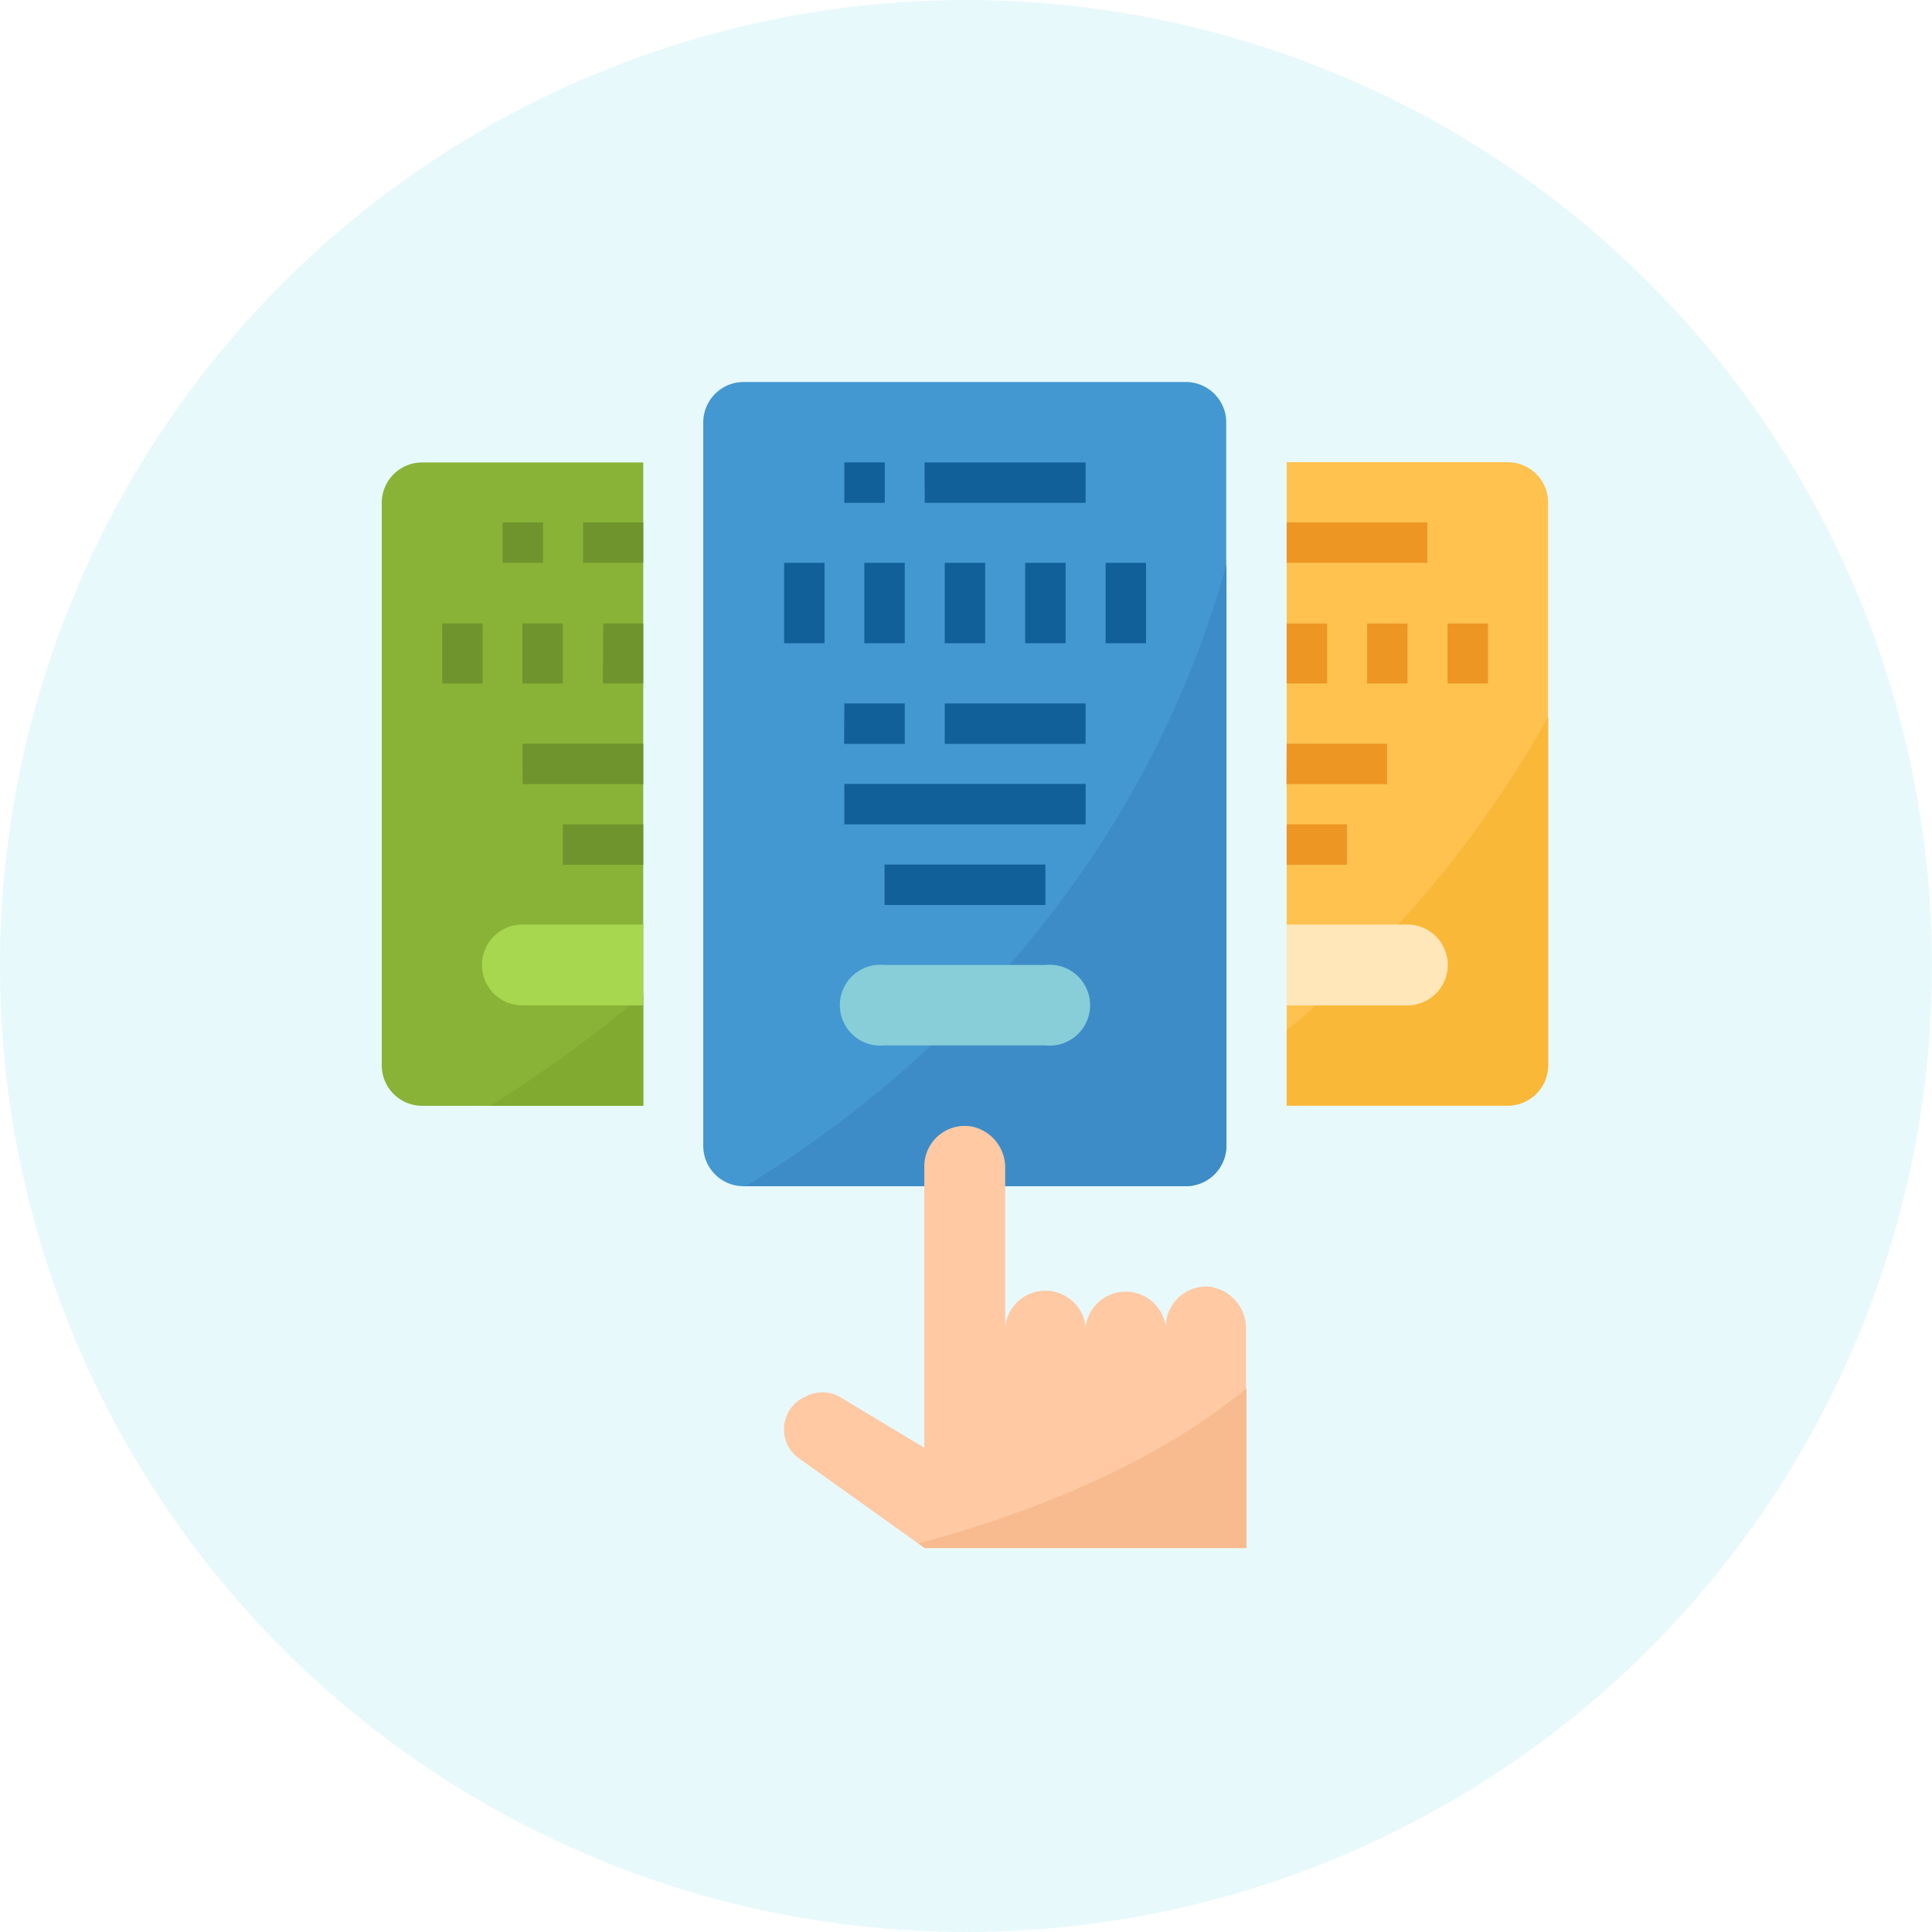 <svg xmlns="http://www.w3.org/2000/svg" width="86" height="86"><g transform="translate(-565.946 -2946.946)"><circle cx="43" cy="43" r="43" fill="#1cc6e1" transform="translate(565.946 2946.946)" opacity=".1"/><g><path fill="#ffc24f" d="M623.22 2996.16h9.84a1.8 1.8 0 0 0 1.8-1.8v-25.04a1.8 1.8 0 0 0-1.8-1.8h-9.84"/><path fill="#fab839" d="M623.22 2992.8v3.36h9.84a1.8 1.8 0 0 0 1.8-1.8v-15.5a49.24 49.24 0 0 1-11.64 13.95z"/><path fill="#4398d1" d="M599.05 2963.95h19.7a1.8 1.8 0 0 1 1.78 1.8v32.2a1.8 1.8 0 0 1-1.8 1.8h-19.68a1.8 1.8 0 0 1-1.8-1.8v-32.2a1.8 1.8 0 0 1 1.8-1.8z"/><path fill="#3e8cc7" d="M599.14 2999.74h19.6a1.8 1.8 0 0 0 1.8-1.8v-25.87c-4.2 15.06-14.84 23.7-21.4 27.67z"/><path fill="#88b337" d="M584.74 2967.53a1.8 1.8 0 0 0-1.8 1.8v25.04a1.8 1.8 0 0 0 1.8 1.8h9.84v-28.64z"/><path fill="#80ab30" d="M594.58 2996.16v-4.94a60 60 0 0 1-6.8 4.94z"/><path fill="#87ced9" d="M605.32 2989.9h7.16a1.8 1.8 0 1 1 0 3.58h-7.16a1.8 1.8 0 1 1 0-3.58z"/><path fill="#a7d64f" d="M589.2 2988.1a1.8 1.8 0 1 0 0 3.6h5.38v-3.6z"/><path fill="#ffe7ba" d="M628.6 2988.1h-5.38v3.6h5.37a1.8 1.8 0 1 0 0-3.6z"/><path fill="#fec9a3" d="M619.94 3004.24a1.8 1.8 0 0 0-2.1 1.77 1.8 1.8 0 0 0-3.57 0 1.8 1.8 0 0 0-3.58 0v-7.05a1.86 1.86 0 0 0-1.5-1.87 1.8 1.8 0 0 0-2.1 1.77v12.53l-3.72-2.24a1.58 1.58 0 0 0-1.52-.06l-.14.07a1.58 1.58 0 0 0-.2 2.7l5.6 4h14.3v-9.75a1.86 1.86 0 0 0-1.48-1.86z"/><g fill="#126099"><path d="M603.53 2967.53h1.8v1.8h-1.8z"/><path d="M607.1 2967.53h7.17v1.8h-7.16z"/><path d="M600.85 2972h1.8v3.58h-1.8z"/><path d="M604.42 2972h1.8v3.58h-1.8z"/><path d="M608 2972h1.8v3.58H608z"/><path d="M611.58 2972h1.8v3.58h-1.8z"/><path d="M615.16 2972h1.8v3.58h-1.8z"/><path d="M608 2978.26h6.27v1.8H608z"/><path d="M603.53 2978.26h2.69v1.8h-2.7z"/><path d="M603.53 2981.84h10.74v1.8h-10.74z"/><path d="M605.32 2985.43h7.16v1.8h-7.16z"/></g><path fill="#70942d" d="M591.9 2970.2h2.68v1.8h-2.68z"/><path fill="#70942d" d="M585.63 2974.7h1.8v2.67h-1.8z"/><path fill="#70942d" d="M589.2 2974.7h1.8v2.67h-1.8z"/><path fill="#70942d" d="M592.8 2974.7h1.78v2.67h-1.8z"/><path fill="#70942d" d="M588.32 2970.2h1.8v1.8h-1.8z"/><path fill="#70942d" d="M589.2 2980.05h5.38v1.8h-5.37z"/><path fill="#70942d" d="M591 2983.64h3.58v1.8H591z"/><path fill="#ed9624" d="M623.22 2970.2h6.26v1.8h-6.26z"/><path fill="#ed9624" d="M630.38 2974.7h1.8v2.67h-1.8z"/><path fill="#ed9624" d="M626.8 2974.7h1.8v2.67h-1.8z"/><path fill="#ed9624" d="M623.22 2974.7h1.8v2.67h-1.8z"/><path fill="#ed9624" d="M623.22 2980.05h4.47v1.8h-4.48z"/><path fill="#ed9624" d="M623.22 2983.64h2.68v1.8h-2.68z"/><path fill="#f7bb8f" d="M607.1 3015.85h14.33v-7.1c-4.42 3.66-10.4 5.78-14.6 6.9z"/></g></g></svg>